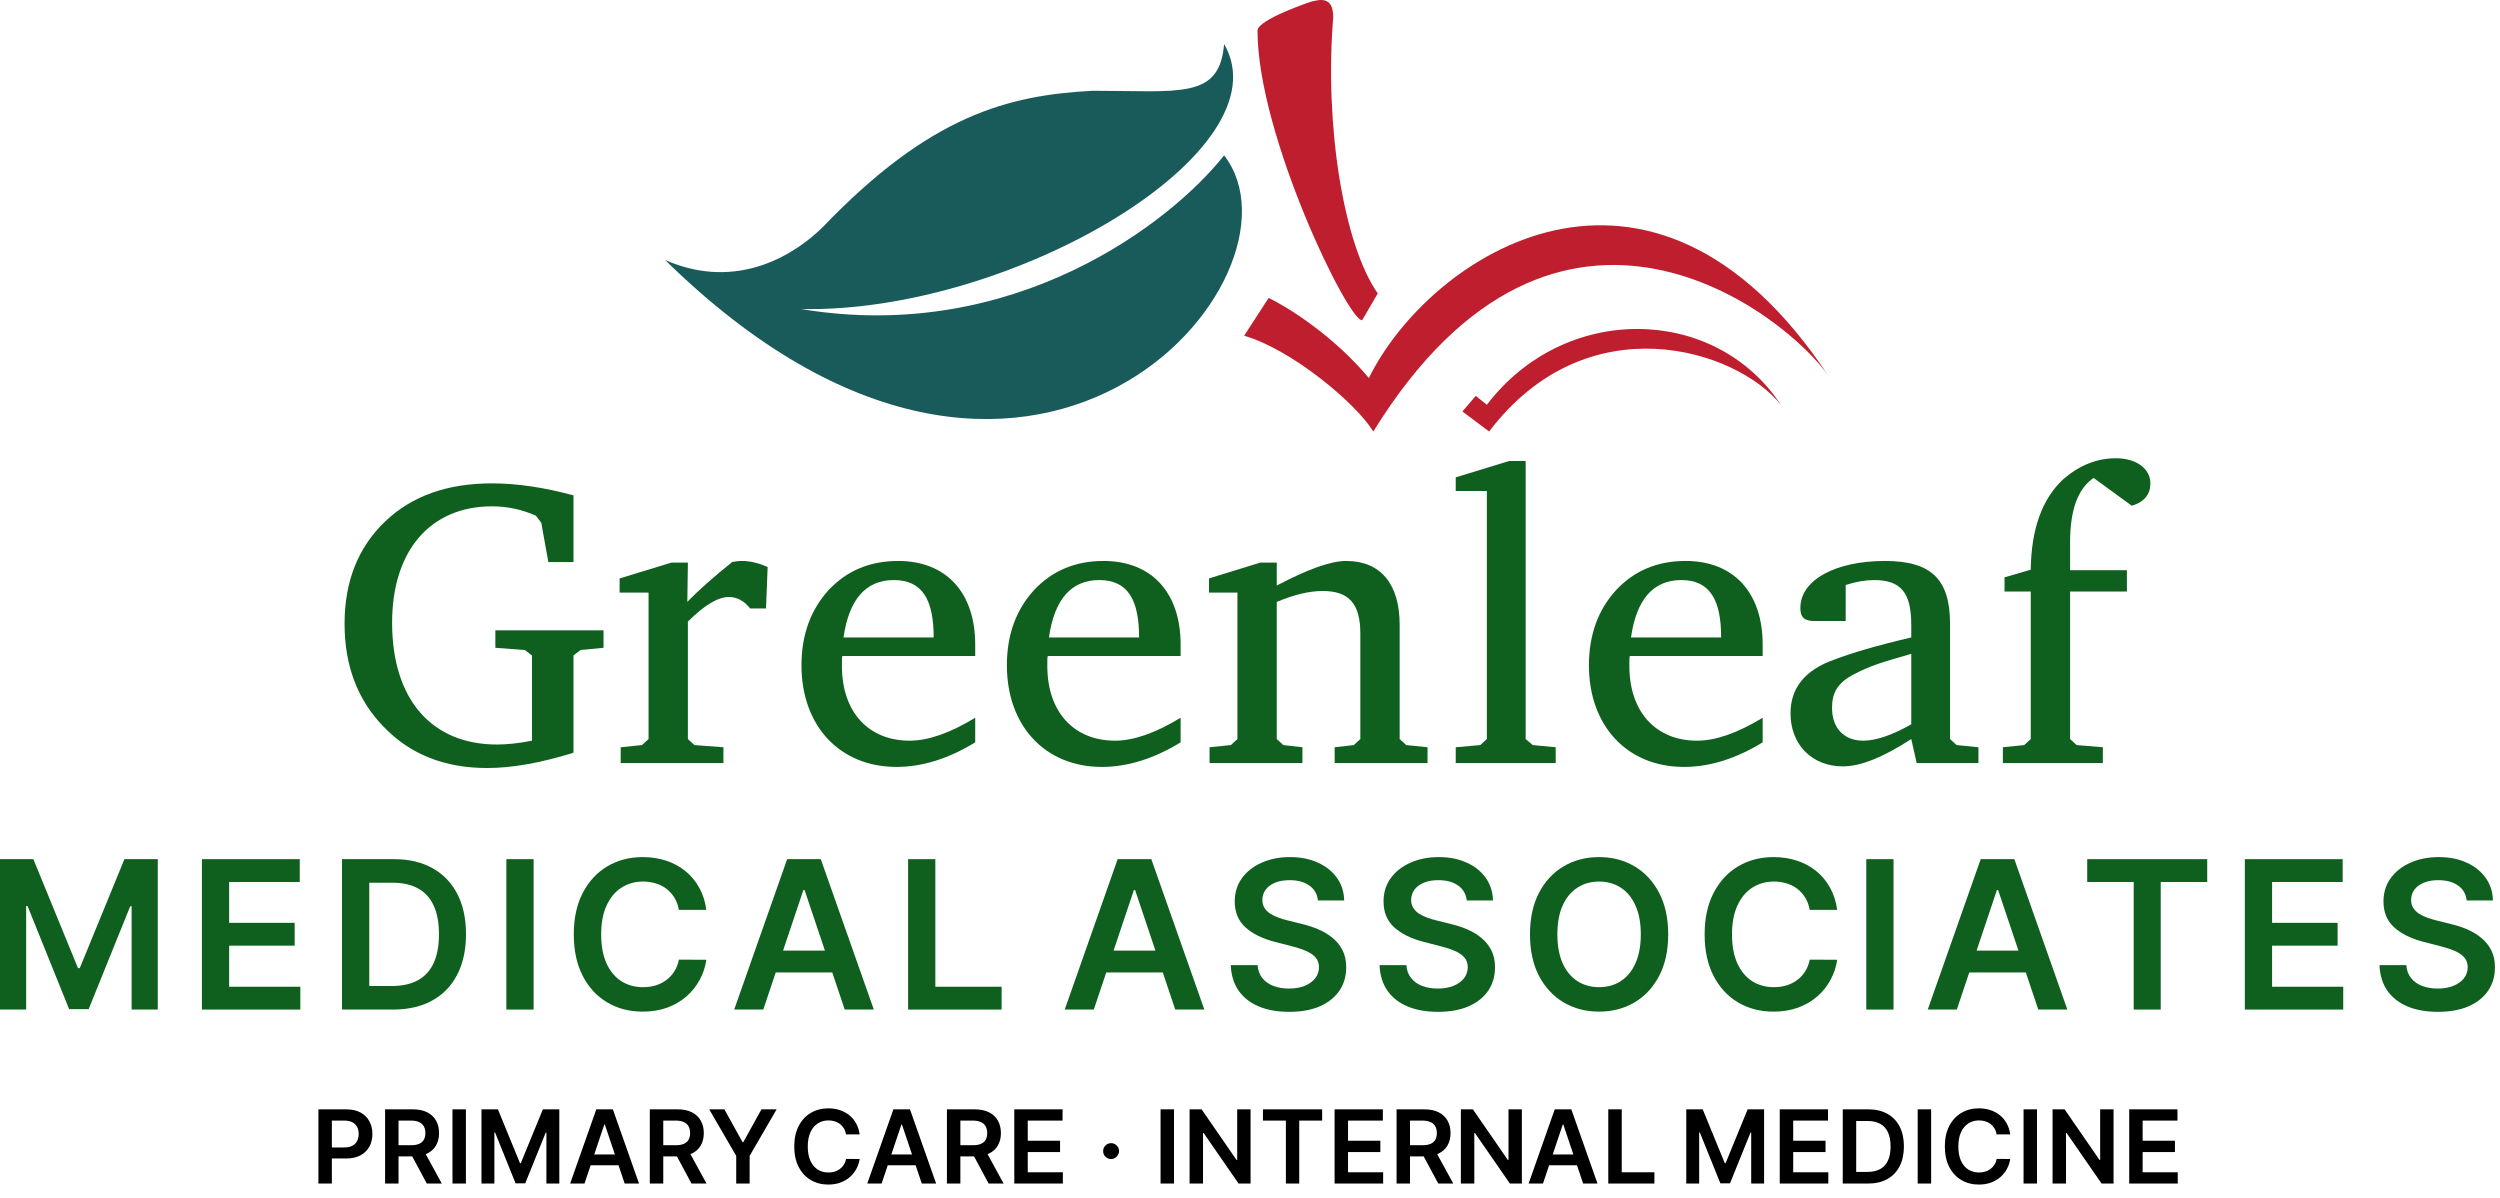 <svg xmlns="http://www.w3.org/2000/svg" width="121" height="58" viewBox="0 0 121 58" fill="none"><path d="M52.887 4.393C57.091 4.393 59.031 4.825 59.246 2.13C62.264 7.304 49.007 15.172 38.767 14.957C49.114 16.681 56.731 10.717 59.246 7.519C63.773 13.34 49.869 29.939 32.192 12.585C35.727 14.137 38.551 12.262 39.845 10.968C45.019 5.579 48.791 4.609 52.887 4.393Z" fill="#195B5B"></path><path d="M63.45 0.082C63.45 0.082 60.863 0.945 60.863 1.484C60.863 6.55 65.282 15.604 65.929 15.496L66.684 14.203C65.045 11.874 64.097 6.118 64.528 0.837C64.528 -0.198 63.881 -0.025 63.45 0.082Z" fill="#BF1E2E"></path><path d="M60.217 16.25L61.402 14.418C62.3 14.849 64.528 16.229 66.253 18.298C69.157 12.383 79.895 5.179 88.509 18.214C88.528 18.243 88.547 18.271 88.564 18.298C88.546 18.27 88.528 18.242 88.509 18.214C86.551 15.317 75.434 6.37 66.468 20.885C65.606 19.484 62.48 16.897 60.217 16.25Z" fill="#BF1E2E"></path><path d="M71.426 19.161L70.78 19.915L72.073 20.885C76.816 14.634 84.037 16.897 86.193 19.592C83.003 14.763 75.738 14.634 71.965 19.592L71.426 19.161Z" fill="#BF1E2E"></path><path d="M23.975 31.354V30.508H29.211V31.354L28.1 31.46L27.757 31.724V36.431C26.144 36.934 24.769 37.172 23.579 37.172C21.516 37.172 19.85 36.51 18.581 35.188C17.312 33.893 16.677 32.227 16.677 30.191C16.677 28.128 17.338 26.489 18.634 25.246C19.93 24.003 21.648 23.395 23.817 23.395C24.98 23.395 26.302 23.58 27.757 23.977V27.203H26.54L26.197 25.299L25.932 24.955C25.271 24.664 24.557 24.506 23.817 24.506C20.829 24.506 18.978 26.648 18.978 30.138C18.978 33.84 20.882 36.035 24.055 36.035C24.504 36.035 25.086 35.982 25.747 35.849V31.724L25.403 31.46L23.975 31.354Z" fill="#0F601F"></path><path d="M35.013 36.934H30.041V36.167L31.073 36.061L31.39 35.77V28.683H29.989V27.996L32.501 27.229H33.294L33.267 29.133C33.876 28.498 34.616 27.864 35.436 27.203C35.568 27.176 35.727 27.15 35.912 27.15C36.308 27.15 36.731 27.256 37.154 27.441L37.075 29.45H36.308C36.017 29.08 35.674 28.895 35.277 28.895C34.748 28.895 34.087 29.292 33.294 30.085V35.77L33.611 36.061L35.013 36.167V36.934Z" fill="#0F601F"></path><path d="M47.2 31.195V31.751H40.774C40.748 31.777 40.748 31.936 40.748 32.227C40.748 34.474 42.044 35.849 44.027 35.849C44.926 35.849 45.983 35.479 47.2 34.739V35.929C45.904 36.722 44.635 37.119 43.392 37.119C40.642 37.119 38.791 35.135 38.791 32.2C38.791 30.72 39.241 29.503 40.113 28.551C40.986 27.626 42.096 27.15 43.471 27.15C45.798 27.15 47.2 28.683 47.2 31.195ZM43.26 28.075C41.911 28.075 41.092 29.001 40.827 30.852H45.19C45.19 29.054 44.661 28.075 43.26 28.075Z" fill="#0F601F"></path><path d="M57.142 31.195V31.751H50.716C50.69 31.777 50.69 31.936 50.69 32.227C50.69 34.474 51.985 35.849 53.968 35.849C54.867 35.849 55.925 35.479 57.142 34.739V35.929C55.846 36.722 54.577 37.119 53.334 37.119C50.584 37.119 48.733 35.135 48.733 32.2C48.733 30.72 49.182 29.503 50.055 28.551C50.928 27.626 52.038 27.15 53.413 27.15C55.74 27.15 57.142 28.683 57.142 31.195ZM53.202 28.075C51.853 28.075 51.033 29.001 50.769 30.852H55.132C55.132 29.054 54.603 28.075 53.202 28.075Z" fill="#0F601F"></path><path d="M63.038 36.934H58.542V36.167L59.574 36.061L59.891 35.77V28.683H58.516V27.996L61.002 27.229H61.795V28.34C63.302 27.547 64.412 27.15 65.153 27.15C66.819 27.15 67.744 28.26 67.744 30.244V35.77L68.062 36.061L69.093 36.167V36.934H64.598V36.167L65.523 36.061L65.84 35.77V30.667C65.84 29.212 65.285 28.604 64.016 28.604C63.355 28.604 62.614 28.789 61.795 29.133V35.77L62.112 36.061L63.038 36.167V36.934Z" fill="#0F601F"></path><path d="M75.296 36.934H70.457V36.167L71.647 36.061L71.964 35.77V23.765H70.457V23.104L73.048 22.311H73.842V35.77L74.185 36.061L75.296 36.167V36.934Z" fill="#0F601F"></path><path d="M85.313 31.195V31.751H78.887C78.861 31.777 78.861 31.936 78.861 32.227C78.861 34.474 80.157 35.849 82.14 35.849C83.039 35.849 84.097 35.479 85.313 34.739V35.929C84.017 36.722 82.748 37.119 81.505 37.119C78.755 37.119 76.904 35.135 76.904 32.2C76.904 30.72 77.354 29.503 78.226 28.551C79.099 27.626 80.21 27.15 81.585 27.15C83.911 27.15 85.313 28.683 85.313 31.195ZM81.373 28.075C80.024 28.075 79.205 29.001 78.94 30.852H83.303C83.303 29.054 82.774 28.075 81.373 28.075Z" fill="#0F601F"></path><path d="M94.382 35.77L94.699 36.061L95.757 36.167V36.934H92.769L92.505 35.77C91.156 36.643 90.072 37.092 89.199 37.092C87.692 37.092 86.661 36.035 86.661 34.527C86.661 33.311 87.348 32.438 88.75 31.936C89.57 31.619 90.812 31.248 92.505 30.852V30.244C92.505 28.683 92.002 28.075 90.707 28.075C90.283 28.075 89.834 28.155 89.332 28.313V30.058H87.824C87.322 30.058 87.137 29.873 87.137 29.424C87.137 28.075 88.829 27.15 91.235 27.15C93.483 27.15 94.382 28.049 94.382 30.191V35.77ZM92.505 35.056V31.645C91.05 32.068 90.574 32.2 89.755 32.623C88.935 33.047 88.67 33.522 88.67 34.263C88.67 35.241 89.252 35.849 90.178 35.849C90.786 35.849 91.579 35.585 92.505 35.056Z" fill="#0F601F"></path><path d="M101.778 36.934H96.939V36.167L97.971 36.061L98.288 35.77V28.631H97.019V27.943L98.288 27.573C98.314 25.59 98.843 24.135 99.874 23.183C100.641 22.523 101.487 22.179 102.413 22.179C103.391 22.179 104.079 22.681 104.079 23.395C104.079 23.924 103.788 24.294 103.18 24.479L101.329 23.131C100.562 23.66 100.192 24.691 100.192 26.251V27.599H102.942V28.631H100.192V35.77L100.509 36.061L101.778 36.167V36.934Z" fill="#0F601F"></path><path d="M0 41.583H1.614L3.775 46.858H3.861L6.022 41.583H7.636V48.863H6.37V43.862H6.303L4.291 48.842H3.345L1.333 43.851H1.266V48.863H0V41.583Z" fill="#0F601F"></path><path d="M9.773 48.863V41.583H14.508V42.688H11.091V44.665H14.262V45.77H11.091V47.758H14.536V48.863H9.773Z" fill="#0F601F"></path><path d="M19.021 48.863H16.554V41.583H19.071C19.793 41.583 20.414 41.729 20.933 42.02C21.455 42.309 21.855 42.725 22.135 43.268C22.415 43.811 22.554 44.46 22.554 45.216C22.554 45.974 22.413 46.626 22.131 47.171C21.852 47.716 21.448 48.134 20.919 48.426C20.393 48.717 19.76 48.863 19.021 48.863ZM17.873 47.722H18.957C19.464 47.722 19.887 47.63 20.226 47.445C20.565 47.258 20.82 46.979 20.99 46.609C21.161 46.237 21.246 45.773 21.246 45.216C21.246 44.659 21.161 44.197 20.99 43.83C20.82 43.46 20.567 43.184 20.233 43.001C19.901 42.816 19.489 42.724 18.996 42.724H17.873V47.722Z" fill="#0F601F"></path><path d="M25.827 41.583V48.863H24.508V41.583H25.827Z" fill="#0F601F"></path><path d="M34.187 44.039H32.858C32.82 43.821 32.75 43.628 32.648 43.46C32.546 43.289 32.419 43.145 32.268 43.026C32.116 42.908 31.943 42.819 31.749 42.76C31.557 42.698 31.349 42.667 31.127 42.667C30.731 42.667 30.38 42.767 30.074 42.966C29.769 43.162 29.529 43.452 29.356 43.833C29.183 44.212 29.097 44.676 29.097 45.223C29.097 45.78 29.183 46.249 29.356 46.631C29.532 47.01 29.771 47.297 30.074 47.491C30.38 47.683 30.73 47.779 31.123 47.779C31.341 47.779 31.545 47.751 31.735 47.694C31.927 47.634 32.098 47.548 32.25 47.434C32.404 47.32 32.533 47.181 32.637 47.015C32.744 46.849 32.818 46.659 32.858 46.446L34.187 46.453C34.138 46.799 34.03 47.124 33.864 47.427C33.7 47.73 33.486 47.998 33.22 48.23C32.955 48.46 32.645 48.64 32.289 48.771C31.934 48.899 31.539 48.963 31.105 48.963C30.465 48.963 29.894 48.815 29.392 48.518C28.89 48.222 28.494 47.794 28.205 47.235C27.916 46.676 27.771 46.005 27.771 45.223C27.771 44.439 27.917 43.768 28.208 43.211C28.5 42.652 28.897 42.224 29.399 41.928C29.901 41.632 30.47 41.483 31.105 41.483C31.511 41.483 31.887 41.54 32.236 41.654C32.584 41.768 32.895 41.935 33.167 42.155C33.44 42.373 33.664 42.641 33.839 42.959C34.017 43.274 34.133 43.634 34.187 44.039Z" fill="#0F601F"></path><path d="M36.943 48.863H35.535L38.098 41.583H39.726L42.293 48.863H40.885L38.941 43.076H38.884L36.943 48.863ZM36.989 46.009H40.828V47.068H36.989V46.009Z" fill="#0F601F"></path><path d="M43.952 48.863V41.583H45.271V47.758H48.478V48.863H43.952Z" fill="#0F601F"></path><path d="M52.94 48.863H51.532L54.095 41.583H55.724L58.29 48.863H56.882L54.938 43.076H54.881L52.94 48.863ZM52.986 46.009H56.825V47.068H52.986V46.009Z" fill="#0F601F"></path><path d="M63.789 43.584C63.756 43.274 63.616 43.032 63.369 42.859C63.125 42.686 62.808 42.6 62.417 42.6C62.142 42.6 61.906 42.641 61.709 42.724C61.513 42.807 61.362 42.919 61.258 43.062C61.154 43.204 61.1 43.366 61.098 43.549C61.098 43.7 61.132 43.832 61.201 43.943C61.272 44.055 61.368 44.15 61.489 44.228C61.61 44.303 61.744 44.367 61.891 44.42C62.038 44.472 62.186 44.516 62.335 44.551L63.017 44.722C63.292 44.786 63.557 44.872 63.81 44.981C64.066 45.09 64.295 45.228 64.496 45.394C64.7 45.56 64.861 45.76 64.98 45.994C65.098 46.229 65.157 46.504 65.157 46.819C65.157 47.246 65.048 47.621 64.83 47.946C64.612 48.268 64.297 48.521 63.885 48.703C63.475 48.883 62.978 48.973 62.395 48.973C61.829 48.973 61.337 48.886 60.92 48.71C60.505 48.535 60.181 48.279 59.946 47.943C59.714 47.606 59.588 47.196 59.569 46.712H60.867C60.886 46.966 60.964 47.177 61.101 47.345C61.239 47.514 61.418 47.639 61.638 47.722C61.861 47.805 62.11 47.846 62.385 47.846C62.672 47.846 62.923 47.804 63.138 47.718C63.356 47.631 63.527 47.51 63.65 47.356C63.773 47.2 63.836 47.017 63.839 46.809C63.836 46.619 63.781 46.462 63.672 46.339C63.562 46.214 63.41 46.109 63.213 46.026C63.019 45.941 62.791 45.865 62.531 45.799L61.702 45.586C61.103 45.432 60.629 45.198 60.28 44.885C59.934 44.57 59.761 44.152 59.761 43.63C59.761 43.202 59.877 42.826 60.11 42.504C60.344 42.181 60.663 41.931 61.066 41.754C61.469 41.574 61.925 41.483 62.434 41.483C62.951 41.483 63.404 41.574 63.792 41.754C64.183 41.931 64.49 42.179 64.713 42.496C64.936 42.812 65.051 43.174 65.058 43.584H63.789Z" fill="#0F601F"></path><path d="M70.99 43.584C70.957 43.274 70.817 43.032 70.571 42.859C70.327 42.686 70.009 42.6 69.618 42.6C69.343 42.6 69.108 42.641 68.911 42.724C68.714 42.807 68.564 42.919 68.459 43.062C68.355 43.204 68.302 43.366 68.299 43.549C68.299 43.7 68.334 43.832 68.403 43.943C68.474 44.055 68.57 44.15 68.691 44.228C68.811 44.303 68.945 44.367 69.092 44.42C69.239 44.472 69.387 44.516 69.537 44.551L70.219 44.722C70.494 44.786 70.758 44.872 71.012 44.981C71.268 45.09 71.496 45.228 71.698 45.394C71.902 45.56 72.063 45.76 72.181 45.994C72.3 46.229 72.359 46.504 72.359 46.819C72.359 47.246 72.25 47.621 72.032 47.946C71.814 48.268 71.499 48.521 71.086 48.703C70.676 48.883 70.18 48.973 69.597 48.973C69.031 48.973 68.539 48.886 68.122 48.71C67.707 48.535 67.382 48.279 67.148 47.943C66.915 47.606 66.79 47.196 66.771 46.712H68.068C68.087 46.966 68.165 47.177 68.303 47.345C68.44 47.514 68.619 47.639 68.84 47.722C69.062 47.805 69.311 47.846 69.586 47.846C69.873 47.846 70.124 47.804 70.34 47.718C70.558 47.631 70.729 47.51 70.852 47.356C70.975 47.2 71.038 47.017 71.04 46.809C71.038 46.619 70.982 46.462 70.873 46.339C70.764 46.214 70.611 46.109 70.415 46.026C70.22 45.941 69.993 45.865 69.732 45.799L68.904 45.586C68.304 45.432 67.83 45.198 67.482 44.885C67.136 44.57 66.963 44.152 66.963 43.63C66.963 43.202 67.079 42.826 67.311 42.504C67.546 42.181 67.865 41.931 68.267 41.754C68.67 41.574 69.126 41.483 69.636 41.483C70.153 41.483 70.605 41.574 70.994 41.754C71.385 41.931 71.692 42.179 71.915 42.496C72.137 42.812 72.252 43.174 72.26 43.584H70.99Z" fill="#0F601F"></path><path d="M80.741 45.223C80.741 46.008 80.594 46.679 80.3 47.239C80.008 47.795 79.61 48.222 79.106 48.518C78.603 48.815 78.033 48.963 77.396 48.963C76.758 48.963 76.187 48.815 75.682 48.518C75.18 48.22 74.782 47.792 74.488 47.235C74.196 46.676 74.051 46.005 74.051 45.223C74.051 44.439 74.196 43.768 74.488 43.211C74.782 42.652 75.18 42.224 75.682 41.928C76.187 41.632 76.758 41.483 77.396 41.483C78.033 41.483 78.603 41.632 79.106 41.928C79.61 42.224 80.008 42.652 80.3 43.211C80.594 43.768 80.741 44.439 80.741 45.223ZM79.415 45.223C79.415 44.671 79.328 44.205 79.155 43.826C78.985 43.444 78.748 43.157 78.444 42.962C78.141 42.766 77.791 42.667 77.396 42.667C77 42.667 76.65 42.766 76.347 42.962C76.044 43.157 75.805 43.444 75.632 43.826C75.462 44.205 75.377 44.671 75.377 45.223C75.377 45.775 75.462 46.242 75.632 46.624C75.805 47.003 76.044 47.291 76.347 47.487C76.65 47.682 77 47.779 77.396 47.779C77.791 47.779 78.141 47.682 78.444 47.487C78.748 47.291 78.985 47.003 79.155 46.624C79.328 46.242 79.415 45.775 79.415 45.223Z" fill="#0F601F"></path><path d="M88.92 44.039H87.59C87.552 43.821 87.483 43.628 87.381 43.46C87.279 43.289 87.152 43.145 87 43.026C86.849 42.908 86.676 42.819 86.481 42.76C86.289 42.698 86.082 42.667 85.859 42.667C85.463 42.667 85.113 42.767 84.807 42.966C84.501 43.162 84.262 43.452 84.089 43.833C83.916 44.212 83.829 44.676 83.829 45.223C83.829 45.78 83.916 46.249 84.089 46.631C84.264 47.01 84.504 47.297 84.807 47.491C85.113 47.683 85.462 47.779 85.856 47.779C86.074 47.779 86.278 47.751 86.467 47.694C86.659 47.634 86.831 47.548 86.983 47.434C87.137 47.32 87.266 47.181 87.37 47.015C87.477 46.849 87.55 46.659 87.59 46.446L88.92 46.453C88.87 46.799 88.762 47.124 88.596 47.427C88.433 47.73 88.218 47.998 87.953 48.23C87.688 48.46 87.377 48.64 87.022 48.771C86.666 48.899 86.272 48.963 85.838 48.963C85.198 48.963 84.627 48.815 84.124 48.518C83.622 48.222 83.226 47.794 82.937 47.235C82.648 46.676 82.504 46.005 82.504 45.223C82.504 44.439 82.649 43.768 82.941 43.211C83.232 42.652 83.629 42.224 84.132 41.928C84.634 41.632 85.203 41.483 85.838 41.483C86.243 41.483 86.62 41.54 86.968 41.654C87.317 41.768 87.627 41.935 87.9 42.155C88.172 42.373 88.396 42.641 88.572 42.959C88.749 43.274 88.865 43.634 88.92 44.039Z" fill="#0F601F"></path><path d="M91.647 41.583V48.863H90.328V41.583H91.647Z" fill="#0F601F"></path><path d="M94.71 48.863H93.303L95.866 41.583H97.494L100.06 48.863H98.653L96.708 43.076H96.651L94.71 48.863ZM94.757 46.009H98.596V47.068H94.757V46.009Z" fill="#0F601F"></path><path d="M101.021 42.688V41.583H106.829V42.688H104.579V48.863H103.271V42.688H101.021Z" fill="#0F601F"></path><path d="M108.65 48.863V41.583H113.385V42.688H109.969V44.665H113.14V45.77H109.969V47.758H113.413V48.863H108.65Z" fill="#0F601F"></path><path d="M119.388 43.584C119.354 43.274 119.215 43.032 118.968 42.859C118.724 42.686 118.406 42.6 118.015 42.6C117.741 42.6 117.505 42.641 117.308 42.724C117.111 42.807 116.961 42.919 116.857 43.062C116.752 43.204 116.699 43.366 116.697 43.549C116.697 43.7 116.731 43.832 116.8 43.943C116.871 44.055 116.967 44.15 117.088 44.228C117.208 44.303 117.342 44.367 117.489 44.42C117.636 44.472 117.784 44.516 117.934 44.551L118.616 44.722C118.891 44.786 119.155 44.872 119.409 44.981C119.665 45.09 119.894 45.228 120.095 45.394C120.299 45.56 120.46 45.76 120.578 45.994C120.697 46.229 120.756 46.504 120.756 46.819C120.756 47.246 120.647 47.621 120.429 47.946C120.211 48.268 119.896 48.521 119.484 48.703C119.074 48.883 118.577 48.973 117.994 48.973C117.428 48.973 116.936 48.886 116.519 48.71C116.104 48.535 115.779 48.279 115.545 47.943C115.313 47.606 115.187 47.196 115.168 46.712H116.466C116.484 46.966 116.563 47.177 116.7 47.345C116.838 47.514 117.017 47.639 117.237 47.722C117.46 47.805 117.709 47.846 117.983 47.846C118.27 47.846 118.521 47.804 118.737 47.718C118.955 47.631 119.126 47.51 119.249 47.356C119.372 47.2 119.435 47.017 119.437 46.809C119.435 46.619 119.379 46.462 119.27 46.339C119.161 46.214 119.008 46.109 118.812 46.026C118.617 45.941 118.39 45.865 118.129 45.799L117.301 45.586C116.701 45.432 116.227 45.198 115.879 44.885C115.533 44.57 115.36 44.152 115.36 43.63C115.36 43.202 115.476 42.826 115.708 42.504C115.943 42.181 116.262 41.931 116.665 41.754C117.067 41.574 117.524 41.483 118.033 41.483C118.55 41.483 119.002 41.574 119.391 41.754C119.782 41.931 120.089 42.179 120.312 42.496C120.535 42.812 120.65 43.174 120.657 43.584H119.388Z" fill="#0F601F"></path><path d="M15.411 57.284V53.693H16.758C17.034 53.693 17.265 53.744 17.453 53.847C17.641 53.95 17.783 54.092 17.879 54.272C17.976 54.45 18.024 54.654 18.024 54.882C18.024 55.112 17.976 55.317 17.879 55.496C17.782 55.674 17.638 55.815 17.449 55.918C17.26 56.02 17.026 56.071 16.749 56.071H15.857V55.536H16.662C16.823 55.536 16.955 55.508 17.058 55.452C17.161 55.396 17.237 55.319 17.286 55.22C17.336 55.122 17.361 55.009 17.361 54.882C17.361 54.754 17.336 54.642 17.286 54.545C17.237 54.448 17.16 54.373 17.056 54.319C16.953 54.264 16.821 54.236 16.658 54.236H16.062V57.284H15.411ZM18.639 57.284V53.693H19.985C20.261 53.693 20.493 53.741 20.68 53.837C20.868 53.933 21.01 54.067 21.106 54.24C21.203 54.412 21.251 54.612 21.251 54.842C21.251 55.072 21.202 55.272 21.104 55.441C21.007 55.61 20.864 55.74 20.674 55.832C20.485 55.923 20.253 55.969 19.977 55.969H19.017V55.429H19.889C20.05 55.429 20.182 55.407 20.285 55.362C20.388 55.317 20.464 55.251 20.513 55.164C20.563 55.077 20.588 54.969 20.588 54.842C20.588 54.714 20.563 54.605 20.513 54.515C20.463 54.424 20.386 54.355 20.283 54.308C20.181 54.261 20.048 54.236 19.885 54.236H19.289V57.284H18.639ZM20.494 55.657L21.383 57.284H20.657L19.784 55.657H20.494ZM22.55 53.693V57.284H21.9V53.693H22.55ZM23.304 53.693H24.1L25.166 56.295H25.208L26.274 53.693H27.071V57.284H26.446V54.817H26.413L25.421 57.274H24.954L23.962 54.812H23.928V57.284H23.304V53.693ZM28.29 57.284H27.595L28.86 53.693H29.663L30.929 57.284H30.234L29.275 54.429H29.247L28.29 57.284ZM28.312 55.876H30.206V56.399H28.312V55.876ZM31.451 57.284V53.693H32.798C33.074 53.693 33.305 53.741 33.492 53.837C33.68 53.933 33.822 54.067 33.918 54.24C34.015 54.412 34.064 54.612 34.064 54.842C34.064 55.072 34.015 55.272 33.916 55.441C33.819 55.61 33.676 55.74 33.487 55.832C33.297 55.923 33.065 55.969 32.789 55.969H31.83V55.429H32.701C32.863 55.429 32.995 55.407 33.098 55.362C33.2 55.317 33.276 55.251 33.325 55.164C33.376 55.077 33.401 54.969 33.401 54.842C33.401 54.714 33.376 54.605 33.325 54.515C33.275 54.424 33.199 54.355 33.096 54.308C32.993 54.261 32.86 54.236 32.698 54.236H32.102V57.284H31.451ZM33.306 55.657L34.195 57.284H33.469L32.596 55.657H33.306ZM34.327 53.693H35.061L35.94 55.282H35.975L36.853 53.693H37.588L36.282 55.944V57.284H35.633V55.944L34.327 53.693ZM41.607 54.905H40.951C40.932 54.797 40.898 54.702 40.848 54.619C40.797 54.535 40.735 54.463 40.66 54.405C40.585 54.346 40.5 54.303 40.404 54.273C40.309 54.243 40.207 54.228 40.097 54.228C39.902 54.228 39.729 54.277 39.578 54.375C39.427 54.472 39.309 54.615 39.224 54.803C39.139 54.99 39.096 55.218 39.096 55.489C39.096 55.763 39.139 55.995 39.224 56.183C39.31 56.37 39.429 56.511 39.578 56.607C39.729 56.702 39.901 56.749 40.096 56.749C40.203 56.749 40.304 56.735 40.397 56.707C40.492 56.678 40.577 56.635 40.651 56.579C40.727 56.523 40.791 56.454 40.843 56.372C40.895 56.291 40.931 56.197 40.951 56.092L41.607 56.095C41.583 56.266 41.529 56.426 41.447 56.576C41.367 56.725 41.261 56.858 41.13 56.972C40.999 57.085 40.846 57.174 40.671 57.239C40.495 57.302 40.301 57.333 40.087 57.333C39.771 57.333 39.489 57.26 39.242 57.114C38.994 56.968 38.798 56.757 38.656 56.481C38.513 56.205 38.442 55.874 38.442 55.489C38.442 55.102 38.514 54.771 38.658 54.496C38.801 54.22 38.997 54.009 39.245 53.863C39.493 53.717 39.773 53.644 40.087 53.644C40.287 53.644 40.472 53.672 40.644 53.728C40.816 53.784 40.969 53.867 41.104 53.975C41.238 54.083 41.349 54.215 41.435 54.372C41.523 54.527 41.58 54.705 41.607 54.905ZM42.67 57.284H41.976L43.24 53.693H44.043L45.309 57.284H44.615L43.655 54.429H43.627L42.67 57.284ZM42.693 55.876H44.587V56.399H42.693V55.876ZM45.831 57.284V53.693H47.178C47.454 53.693 47.685 53.741 47.873 53.837C48.061 53.933 48.203 54.067 48.299 54.24C48.396 54.412 48.444 54.612 48.444 54.842C48.444 55.072 48.395 55.272 48.297 55.441C48.2 55.61 48.057 55.74 47.867 55.832C47.678 55.923 47.445 55.969 47.169 55.969H46.21V55.429H47.082C47.243 55.429 47.375 55.407 47.478 55.362C47.581 55.317 47.657 55.251 47.706 55.164C47.756 55.077 47.781 54.969 47.781 54.842C47.781 54.714 47.756 54.605 47.706 54.515C47.656 54.424 47.579 54.355 47.476 54.308C47.373 54.261 47.241 54.236 47.078 54.236H46.482V57.284H45.831ZM47.687 55.657L48.576 57.284H47.85L46.977 55.657H47.687ZM49.092 57.284V53.693H51.428V54.238H49.743V55.213H51.307V55.759H49.743V56.739H51.442V57.284H49.092ZM53.778 56.097C53.672 56.097 53.581 56.06 53.505 55.985C53.429 55.91 53.391 55.819 53.393 55.711C53.391 55.606 53.429 55.516 53.505 55.441C53.581 55.366 53.672 55.329 53.778 55.329C53.881 55.329 53.971 55.366 54.047 55.441C54.124 55.516 54.163 55.606 54.164 55.711C54.163 55.783 54.144 55.847 54.108 55.906C54.073 55.964 54.026 56.011 53.968 56.046C53.91 56.08 53.847 56.097 53.778 56.097ZM56.822 53.693V57.284H56.171V53.693H56.822ZM60.527 53.693V57.284H59.948L58.256 54.838H58.226V57.284H57.576V53.693H58.158L59.848 56.141H59.88V53.693H60.527ZM61.127 54.238V53.693H63.992V54.238H62.883V57.284H62.237V54.238H61.127ZM64.594 57.284V53.693H66.93V54.238H65.245V55.213H66.809V55.759H65.245V56.739H66.944V57.284H64.594ZM67.594 57.284V53.693H68.94C69.216 53.693 69.448 53.741 69.635 53.837C69.823 53.933 69.965 54.067 70.061 54.24C70.158 54.412 70.206 54.612 70.206 54.842C70.206 55.072 70.157 55.272 70.059 55.441C69.962 55.61 69.819 55.74 69.629 55.832C69.44 55.923 69.207 55.969 68.931 55.969H67.972V55.429H68.844C69.005 55.429 69.137 55.407 69.24 55.362C69.343 55.317 69.419 55.251 69.468 55.164C69.518 55.077 69.543 54.969 69.543 54.842C69.543 54.714 69.518 54.605 69.468 54.515C69.418 54.424 69.341 54.355 69.238 54.308C69.135 54.261 69.003 54.236 68.84 54.236H68.244V57.284H67.594ZM69.449 55.657L70.338 57.284H69.612L68.739 55.657H69.449ZM73.658 53.693V57.284H73.079L71.387 54.838H71.357V57.284H70.706V53.693H71.289L72.979 56.141H73.011V53.693H73.658ZM74.68 57.284H73.985L75.249 53.693H76.052L77.319 57.284H76.624L75.665 54.429H75.637L74.68 57.284ZM74.702 55.876H76.596V56.399H74.702V55.876ZM77.841 57.284V53.693H78.492V56.739H80.073V57.284H77.841ZM81.616 53.693H82.412L83.478 56.295H83.52L84.586 53.693H85.382V57.284H84.758V54.817H84.725L83.732 57.274H83.266L82.273 54.812H82.24V57.284H81.616V53.693ZM86.14 57.284V53.693H88.476V54.238H86.791V55.213H88.355V55.759H86.791V56.739H88.49V57.284H86.14ZM90.406 57.284H89.189V53.693H90.43C90.787 53.693 91.093 53.765 91.349 53.909C91.606 54.051 91.804 54.256 91.942 54.524C92.08 54.792 92.149 55.112 92.149 55.485C92.149 55.859 92.079 56.181 91.94 56.45C91.802 56.718 91.603 56.925 91.342 57.069C91.083 57.212 90.771 57.284 90.406 57.284ZM89.84 56.721H90.374C90.624 56.721 90.833 56.676 91 56.584C91.168 56.492 91.293 56.355 91.377 56.172C91.462 55.989 91.504 55.76 91.504 55.485C91.504 55.21 91.462 54.982 91.377 54.801C91.293 54.619 91.169 54.483 91.004 54.393C90.84 54.301 90.637 54.256 90.394 54.256H89.84V56.721ZM93.467 53.693V57.284H92.816V53.693H93.467ZM97.295 54.905H96.639C96.62 54.797 96.586 54.702 96.535 54.619C96.485 54.535 96.423 54.463 96.348 54.405C96.273 54.346 96.188 54.303 96.092 54.273C95.997 54.243 95.895 54.228 95.785 54.228C95.59 54.228 95.417 54.277 95.266 54.375C95.115 54.472 94.997 54.615 94.912 54.803C94.826 54.99 94.784 55.218 94.784 55.489C94.784 55.763 94.826 55.995 94.912 56.183C94.998 56.37 95.116 56.511 95.266 56.607C95.417 56.702 95.589 56.749 95.783 56.749C95.891 56.749 95.991 56.735 96.085 56.707C96.18 56.678 96.264 56.635 96.339 56.579C96.415 56.523 96.479 56.454 96.53 56.372C96.583 56.291 96.619 56.197 96.639 56.092L97.295 56.095C97.27 56.266 97.217 56.426 97.135 56.576C97.055 56.725 96.949 56.858 96.818 56.972C96.687 57.085 96.534 57.174 96.358 57.239C96.183 57.302 95.988 57.333 95.775 57.333C95.459 57.333 95.177 57.26 94.929 57.114C94.681 56.968 94.486 56.757 94.344 56.481C94.201 56.205 94.13 55.874 94.13 55.489C94.13 55.102 94.202 54.771 94.345 54.496C94.489 54.22 94.685 54.009 94.933 53.863C95.181 53.717 95.461 53.644 95.775 53.644C95.974 53.644 96.16 53.672 96.332 53.728C96.504 53.784 96.657 53.867 96.791 53.975C96.926 54.083 97.036 54.215 97.123 54.372C97.211 54.527 97.268 54.705 97.295 54.905ZM98.591 53.693V57.284H97.94V53.693H98.591ZM102.296 53.693V57.284H101.717L100.025 54.838H99.995V57.284H99.344V53.693H99.927L101.617 56.141H101.648V53.693H102.296ZM103.054 57.284V53.693H105.389V54.238H103.704V55.213H105.268V55.759H103.704V56.739H105.403V57.284H103.054Z" fill="black"></path></svg>